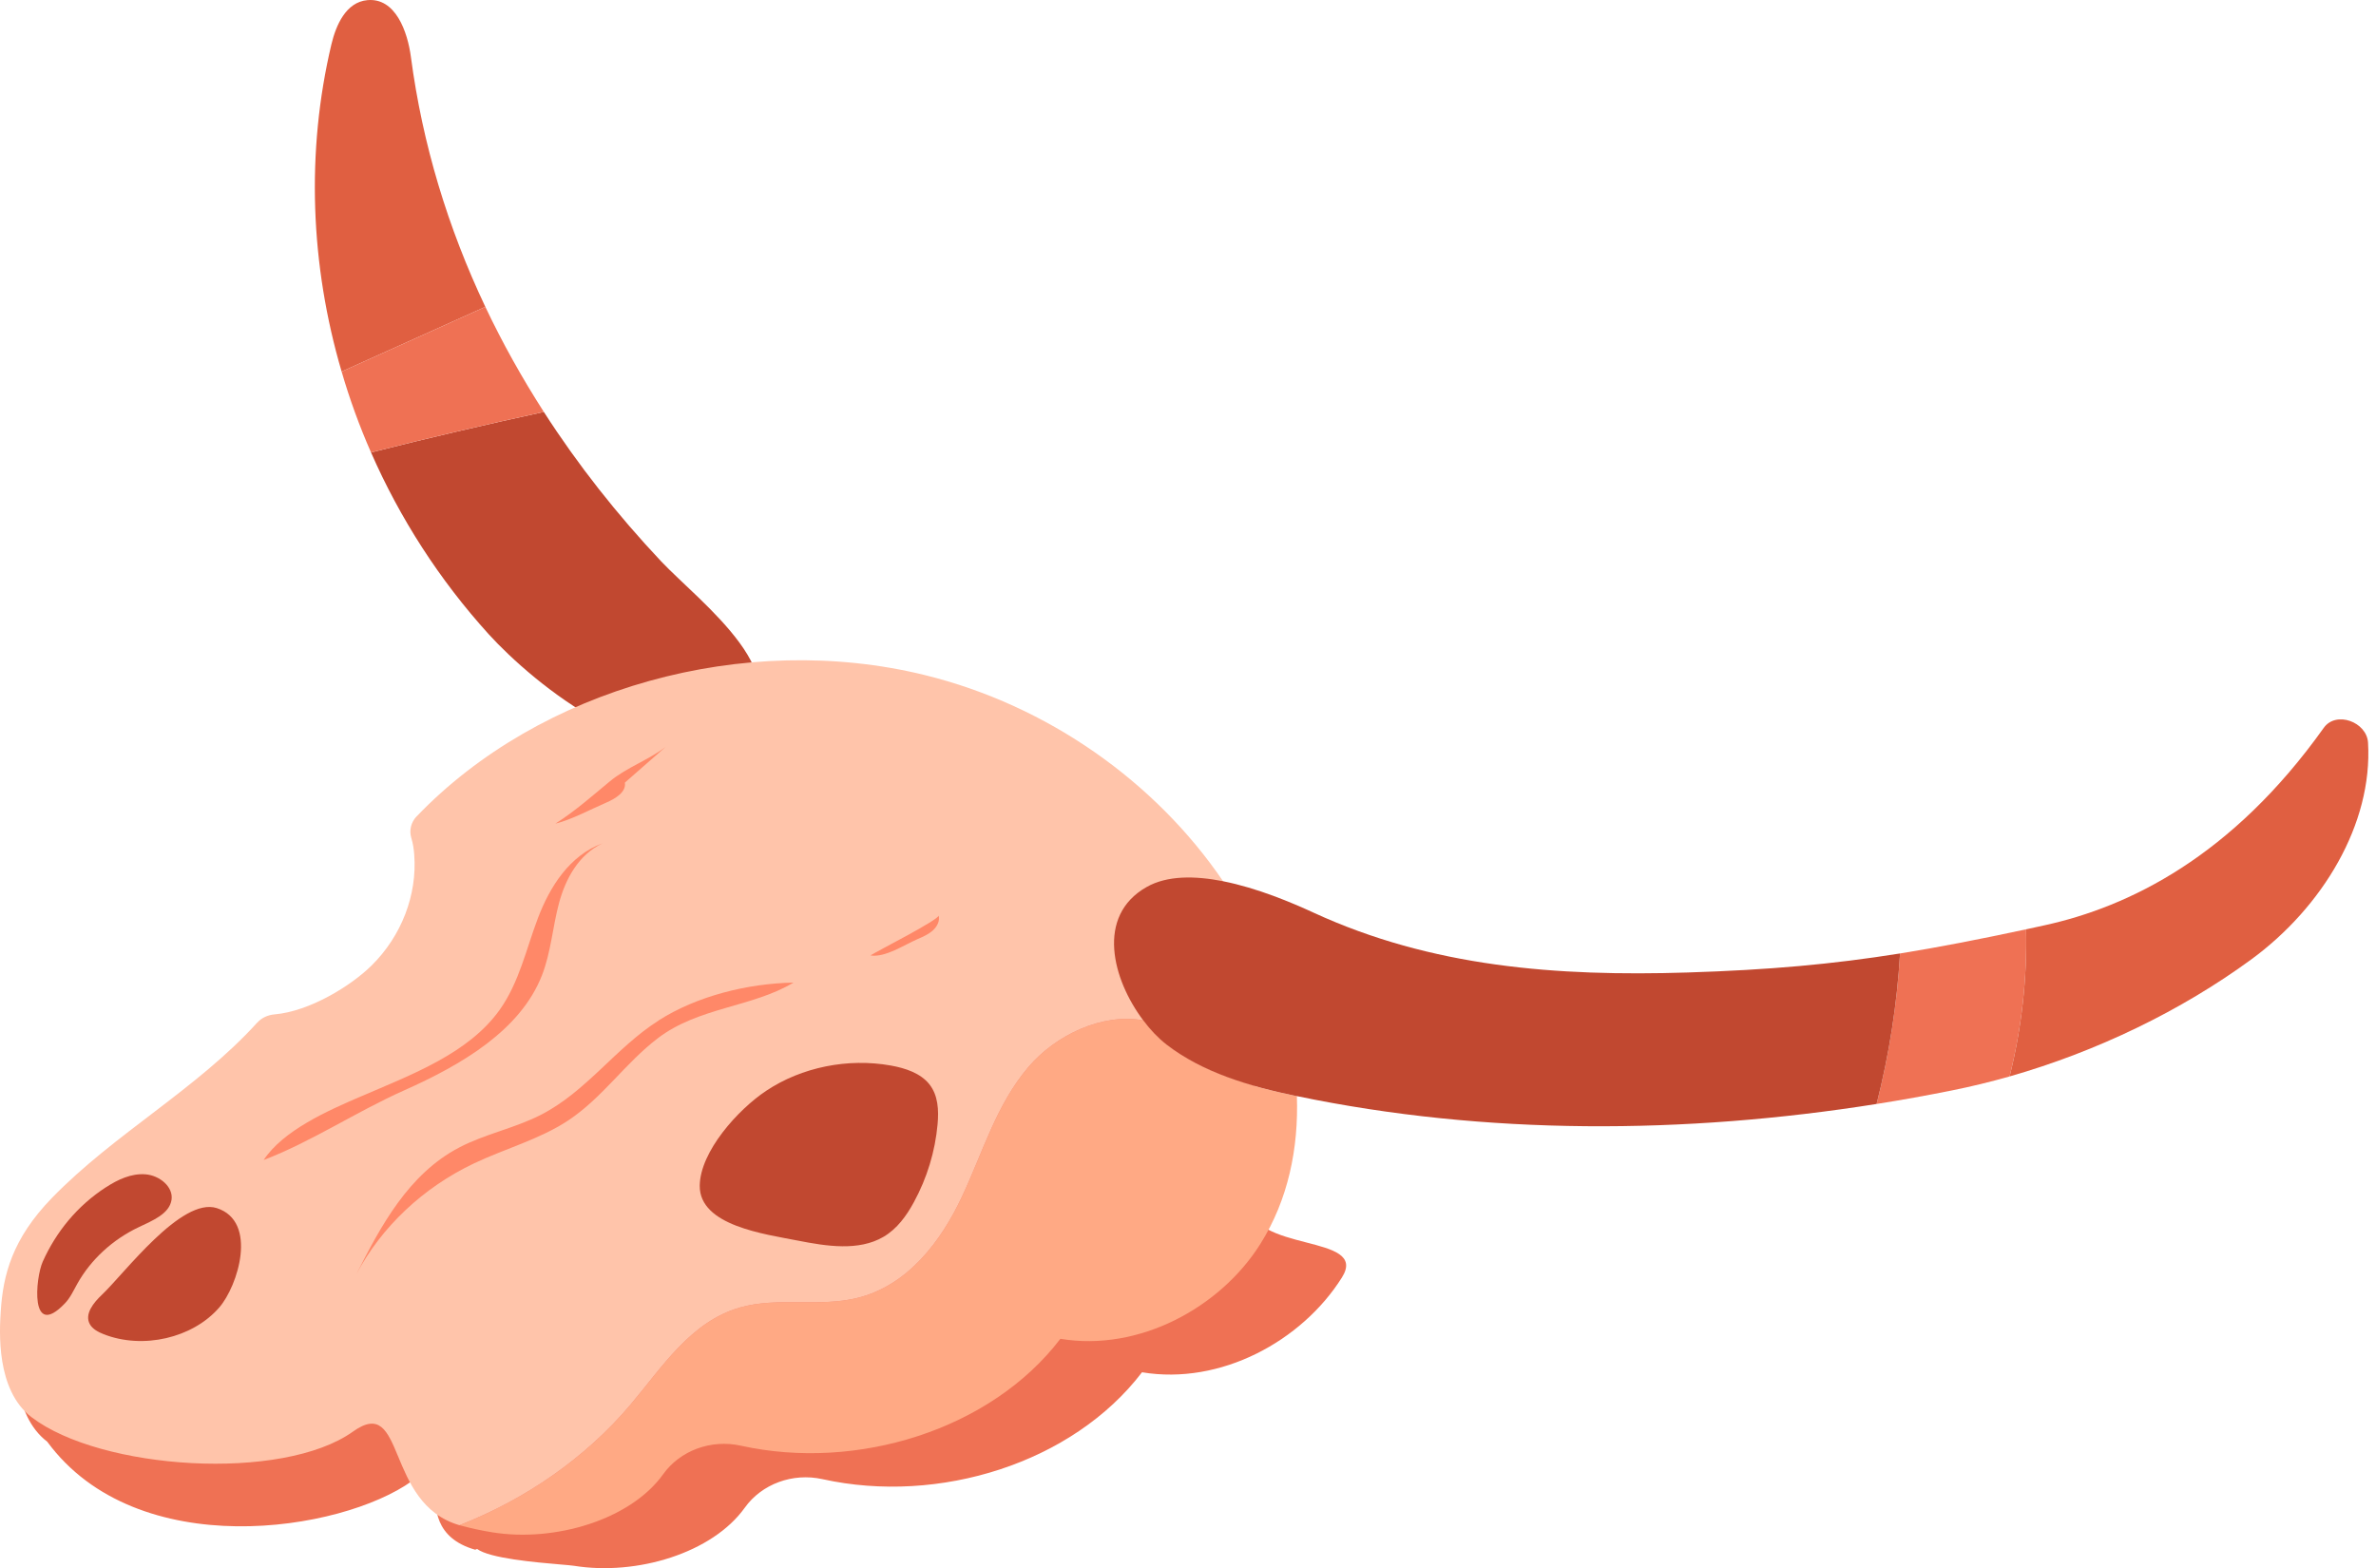 <svg width="303" height="200" viewBox="0 0 303 200" fill="none" xmlns="http://www.w3.org/2000/svg">
<path d="M61.895 39.134C55.785 41.883 49.675 44.641 43.565 47.39C39.575 33.821 39.005 19.388 42.265 5.645C42.855 3.19 44.125 0.267 46.845 0.019C50.425 -0.321 51.975 4.009 52.405 7.29C53.875 18.395 57.125 29.068 61.895 39.134Z" fill="#E05F41"/>
<path d="M93.775 93.179C83.715 100.138 68.015 87.158 62.315 80.879C56.025 73.939 50.985 66.079 47.315 57.704C54.625 55.856 61.975 54.137 69.355 52.538C73.675 59.258 78.695 65.628 84.305 71.585C89.215 76.788 102.905 86.873 93.775 93.179Z" fill="#C14830"/>
<path fill-rule="evenodd" clip-rule="evenodd" d="M157.98 146.626C157.98 146.626 157.981 146.511 157.983 146.321C157.978 146.432 157.977 146.534 157.98 146.626ZM156.574 142.57C156.135 142.856 155.687 143.136 155.253 143.407C152.729 144.984 150.664 146.274 153.41 146.847C153.412 146.848 153.364 146.911 153.276 147.025C151.898 148.811 140.767 163.24 159.175 153.282C159.29 156.576 163.156 157.574 166.557 158.452C169.973 159.334 172.919 160.095 171.125 162.937C166.025 171.045 155.655 176.69 145.635 175.017C136.805 186.6 119.725 191.931 104.895 188.65C101.085 187.804 97.145 189.266 94.985 192.281C90.845 198.072 81.215 200.986 73.195 199.699C72.912 199.654 72.279 199.599 71.439 199.527C68.35 199.263 62.458 198.758 60.844 197.552C60.763 197.585 60.682 197.617 60.6 197.649C55.369 196.148 55.456 192.237 55.51 189.784C55.555 187.745 55.578 186.714 52.505 188.913C43.505 195.348 17.505 199.485 6.02 183.869C1.47 180.394 1.94 172.865 2.1 170.374C2.39 165.768 3.55 161.135 8.64 155.895C12.405 152.021 16.747 148.708 21.092 145.393C25.923 141.707 30.757 138.019 34.8 133.556H34.81C35.37 132.931 36.16 132.573 37.03 132.499C41.48 132.113 46.77 128.868 49.41 126.248C53.21 122.488 55.22 117.257 54.83 112.146C54.78 111.42 54.67 110.685 54.45 109.977C54.17 109.021 54.42 108 55.13 107.246H55.14C70.85 90.856 96.96 83.584 119.92 89.219C135.64 93.08 149.37 102.861 157.98 115.52C160.435 119.128 160.436 120.915 160.437 123.358C160.438 124.855 160.439 126.599 161.005 129.16C161.313 130.551 160.517 134.263 159.665 137.964C160.367 138.85 159.952 139.78 159.033 140.695C158.488 143.067 158.034 145.174 157.983 146.321C157.992 145.436 158.013 142.931 157.98 142.924C157.438 142.811 156.974 142.693 156.574 142.57ZM149.333 135.06C146.338 136.1 143.561 138.013 141.585 140.323C138.605 143.806 136.874 147.973 135.142 152.145C134.474 153.754 133.805 155.363 133.065 156.934C130.415 162.579 126.165 168.242 119.705 169.813C117.366 170.387 114.921 170.369 112.48 170.352C109.871 170.333 107.265 170.315 104.795 171.018C104.604 171.072 104.404 171.129 104.196 171.188C100.044 172.367 92.655 174.467 86.708 177.004C89.378 173.859 92.331 171.033 96.39 169.877C98.86 169.174 101.466 169.193 104.075 169.211C106.517 169.229 108.961 169.246 111.3 168.673C117.76 167.101 122.01 161.438 124.66 155.794C125.401 154.223 126.069 152.613 126.737 151.005C128.469 146.833 130.2 142.665 133.18 139.182C136.64 135.138 142.56 132.306 147.8 133.262C148.288 133.915 148.803 134.518 149.333 135.06Z" fill="#EF7154"/>
<path d="M160.715 158.669C155.615 166.777 145.245 172.422 135.225 170.749C126.395 182.332 109.315 187.663 94.485 184.382C90.675 183.536 86.735 184.997 84.575 188.013C80.435 193.804 70.805 196.718 62.785 195.431C61.365 195.202 59.965 194.898 58.595 194.521C67.075 191.193 74.665 185.917 80.345 179.215C84.415 174.416 88.055 168.551 94.385 166.75C99.165 165.389 104.455 166.731 109.295 165.545C115.755 163.973 120.005 158.311 122.655 152.666C125.315 147.022 127.045 140.881 131.175 136.055C134.635 132.01 140.555 129.178 145.795 130.135C146.715 131.366 147.735 132.424 148.765 133.223C153.405 136.809 159.375 138.546 165.275 139.778C165.315 139.787 165.345 139.796 165.385 139.796C165.615 146.397 164.295 152.997 160.715 158.669Z" fill="#FFA984"/>
<path d="M165.385 139.796C165.385 139.796 165.315 139.787 165.275 139.778C159.375 138.546 153.405 136.808 148.765 133.223C147.735 132.424 146.715 131.366 145.795 130.134C140.555 129.178 134.635 132.01 131.175 136.055C127.045 140.881 125.315 147.022 122.655 152.666C120.005 158.311 115.755 163.973 109.295 165.545C104.455 166.731 99.165 165.389 94.385 166.75C88.055 168.551 84.415 174.416 80.345 179.215C74.665 185.917 67.075 191.193 58.595 194.521C49.015 191.773 51.785 177.735 45.015 182.58C36.015 189.015 12.835 187.479 4.015 180.741C-0.535 177.266 -0.065 169.737 0.095 167.246C0.385 162.64 1.545 158.007 6.635 152.767C14.585 144.586 25.115 138.904 32.795 130.429H32.805C33.365 129.804 34.155 129.445 35.025 129.371C39.475 128.985 44.765 125.74 47.405 123.12C51.205 119.36 53.215 114.13 52.825 109.019C52.775 108.292 52.665 107.557 52.445 106.849C52.165 105.893 52.415 104.873 53.125 104.119H53.135C68.845 87.728 94.955 80.456 117.915 86.092C133.635 89.953 147.365 99.734 155.975 112.392C159.935 118.211 162.815 124.646 164.305 131.385C164.915 134.143 165.295 136.965 165.385 139.796Z" fill="#FFC4AA"/>
<path d="M256.275 137.287C253.825 137.985 251.355 138.583 248.885 139.079C245.715 139.713 242.525 140.293 239.315 140.798C240.915 134.501 241.925 128.066 242.305 121.604C247.255 120.804 252.415 119.802 258.375 118.524C258.515 124.83 257.805 131.146 256.275 137.287Z" fill="#EF7154"/>
<path d="M242.305 121.603C241.925 128.066 240.915 134.501 239.315 140.798C214.875 144.677 189.515 144.815 165.385 139.796C165.345 139.796 165.315 139.787 165.275 139.778C159.375 138.546 153.405 136.808 148.765 133.223C147.735 132.423 146.715 131.366 145.795 130.134C141.885 124.959 139.695 116.823 146.225 113.128C148.845 111.638 152.405 111.684 155.975 112.392C160.345 113.256 164.745 115.122 167.535 116.409C182.575 123.332 198.515 124.554 215.205 124.03C225.655 123.699 233.655 122.982 242.305 121.603Z" fill="#C14830"/>
<path d="M287.115 122.348C278.175 128.903 267.385 134.115 256.275 137.287C257.805 131.146 258.515 124.83 258.375 118.524C259.145 118.359 259.935 118.184 260.735 118.009C271.485 115.656 284.625 109.276 296.335 92.83C297.905 90.615 301.835 92.076 301.985 94.724C302.595 105.093 296.175 115.702 287.115 122.348Z" fill="#E05F41"/>
<path d="M13.015 165.113C11.925 166.143 10.745 167.595 11.455 168.882C11.805 169.507 12.515 169.884 13.215 170.16C18.215 172.127 24.565 170.666 27.955 166.759C30.355 164.001 32.915 155.782 27.655 154.082C23.135 152.62 15.845 162.447 13.005 165.122L13.015 165.113Z" fill="#C14830"/>
<path d="M13.525 151.416C15.005 150.451 16.735 149.632 18.545 149.77C20.355 149.908 22.125 151.37 21.875 153.025C21.605 154.808 19.455 155.672 17.715 156.5C14.365 158.081 11.575 160.655 9.855 163.734C9.365 164.608 8.955 165.536 8.245 166.262C3.775 170.905 4.525 162.971 5.445 160.921C7.145 157.125 9.845 153.788 13.515 151.416H13.525Z" fill="#C14830"/>
<path d="M97.725 139.107C102.245 136.1 108.145 134.915 113.615 135.898C115.465 136.229 117.385 136.873 118.505 138.27C119.645 139.695 119.725 141.607 119.565 143.381C119.255 146.838 118.225 150.239 116.535 153.337C115.605 155.047 114.415 156.72 112.655 157.75C109.505 159.588 105.415 158.945 101.765 158.228C97.515 157.391 89.195 156.325 89.235 151.232C89.275 146.865 94.135 141.487 97.715 139.116L97.725 139.107Z" fill="#C14830"/>
<path d="M69.355 52.538C61.975 54.137 54.625 55.856 47.315 57.704C45.835 54.339 44.585 50.901 43.565 47.389C49.675 44.641 55.785 41.883 61.895 39.134C64.075 43.74 66.575 48.208 69.355 52.538Z" fill="#EF7154"/>
<path d="M119.705 116.759C119.875 117.448 119.515 118.165 118.965 118.662C118.415 119.158 117.715 119.471 117.025 119.765C115.325 120.5 112.855 122.164 111.005 121.852C111.845 121.309 119.825 117.264 119.705 116.75V116.759Z" fill="#FF8868"/>
<path d="M84.905 95.238C83.165 96.764 81.425 98.29 79.685 99.816C79.885 101.011 78.485 101.857 77.295 102.372C75.215 103.264 72.975 104.505 70.825 105.047C73.355 103.438 75.525 101.508 77.805 99.623C79.965 97.849 82.825 96.875 84.905 95.238Z" fill="#FF8868"/>
<path d="M46.013 139.844C52.571 137.016 59.772 134.348 63.734 128.773C66.221 125.266 67.1 121.04 68.602 117.087C70.104 113.135 72.605 109.106 76.837 107.557C73.788 108.985 72.116 112.105 71.294 115.161C70.471 118.217 70.27 121.418 69.118 124.381C66.366 131.432 58.826 135.822 51.492 139.086C45.513 141.748 39.652 145.649 33.622 147.946C36.117 144.178 41.728 141.68 46.003 139.846L46.013 139.844Z" fill="#FF8868"/>
<path d="M83.981 130.161C78.496 133.655 74.769 139.234 68.942 142.2C65.634 143.888 61.833 144.632 58.55 146.354C52.097 149.743 48.586 156.315 45.447 162.509C48.635 156.485 53.98 151.439 60.457 148.371C64.431 146.487 68.826 145.305 72.46 142.901C76.84 140.001 79.739 135.571 83.902 132.404C89.125 128.435 95.893 128.489 101.189 125.319C95.298 125.43 88.85 127.042 83.979 130.151L83.981 130.161Z" fill="#FF8868"/>
</svg>
